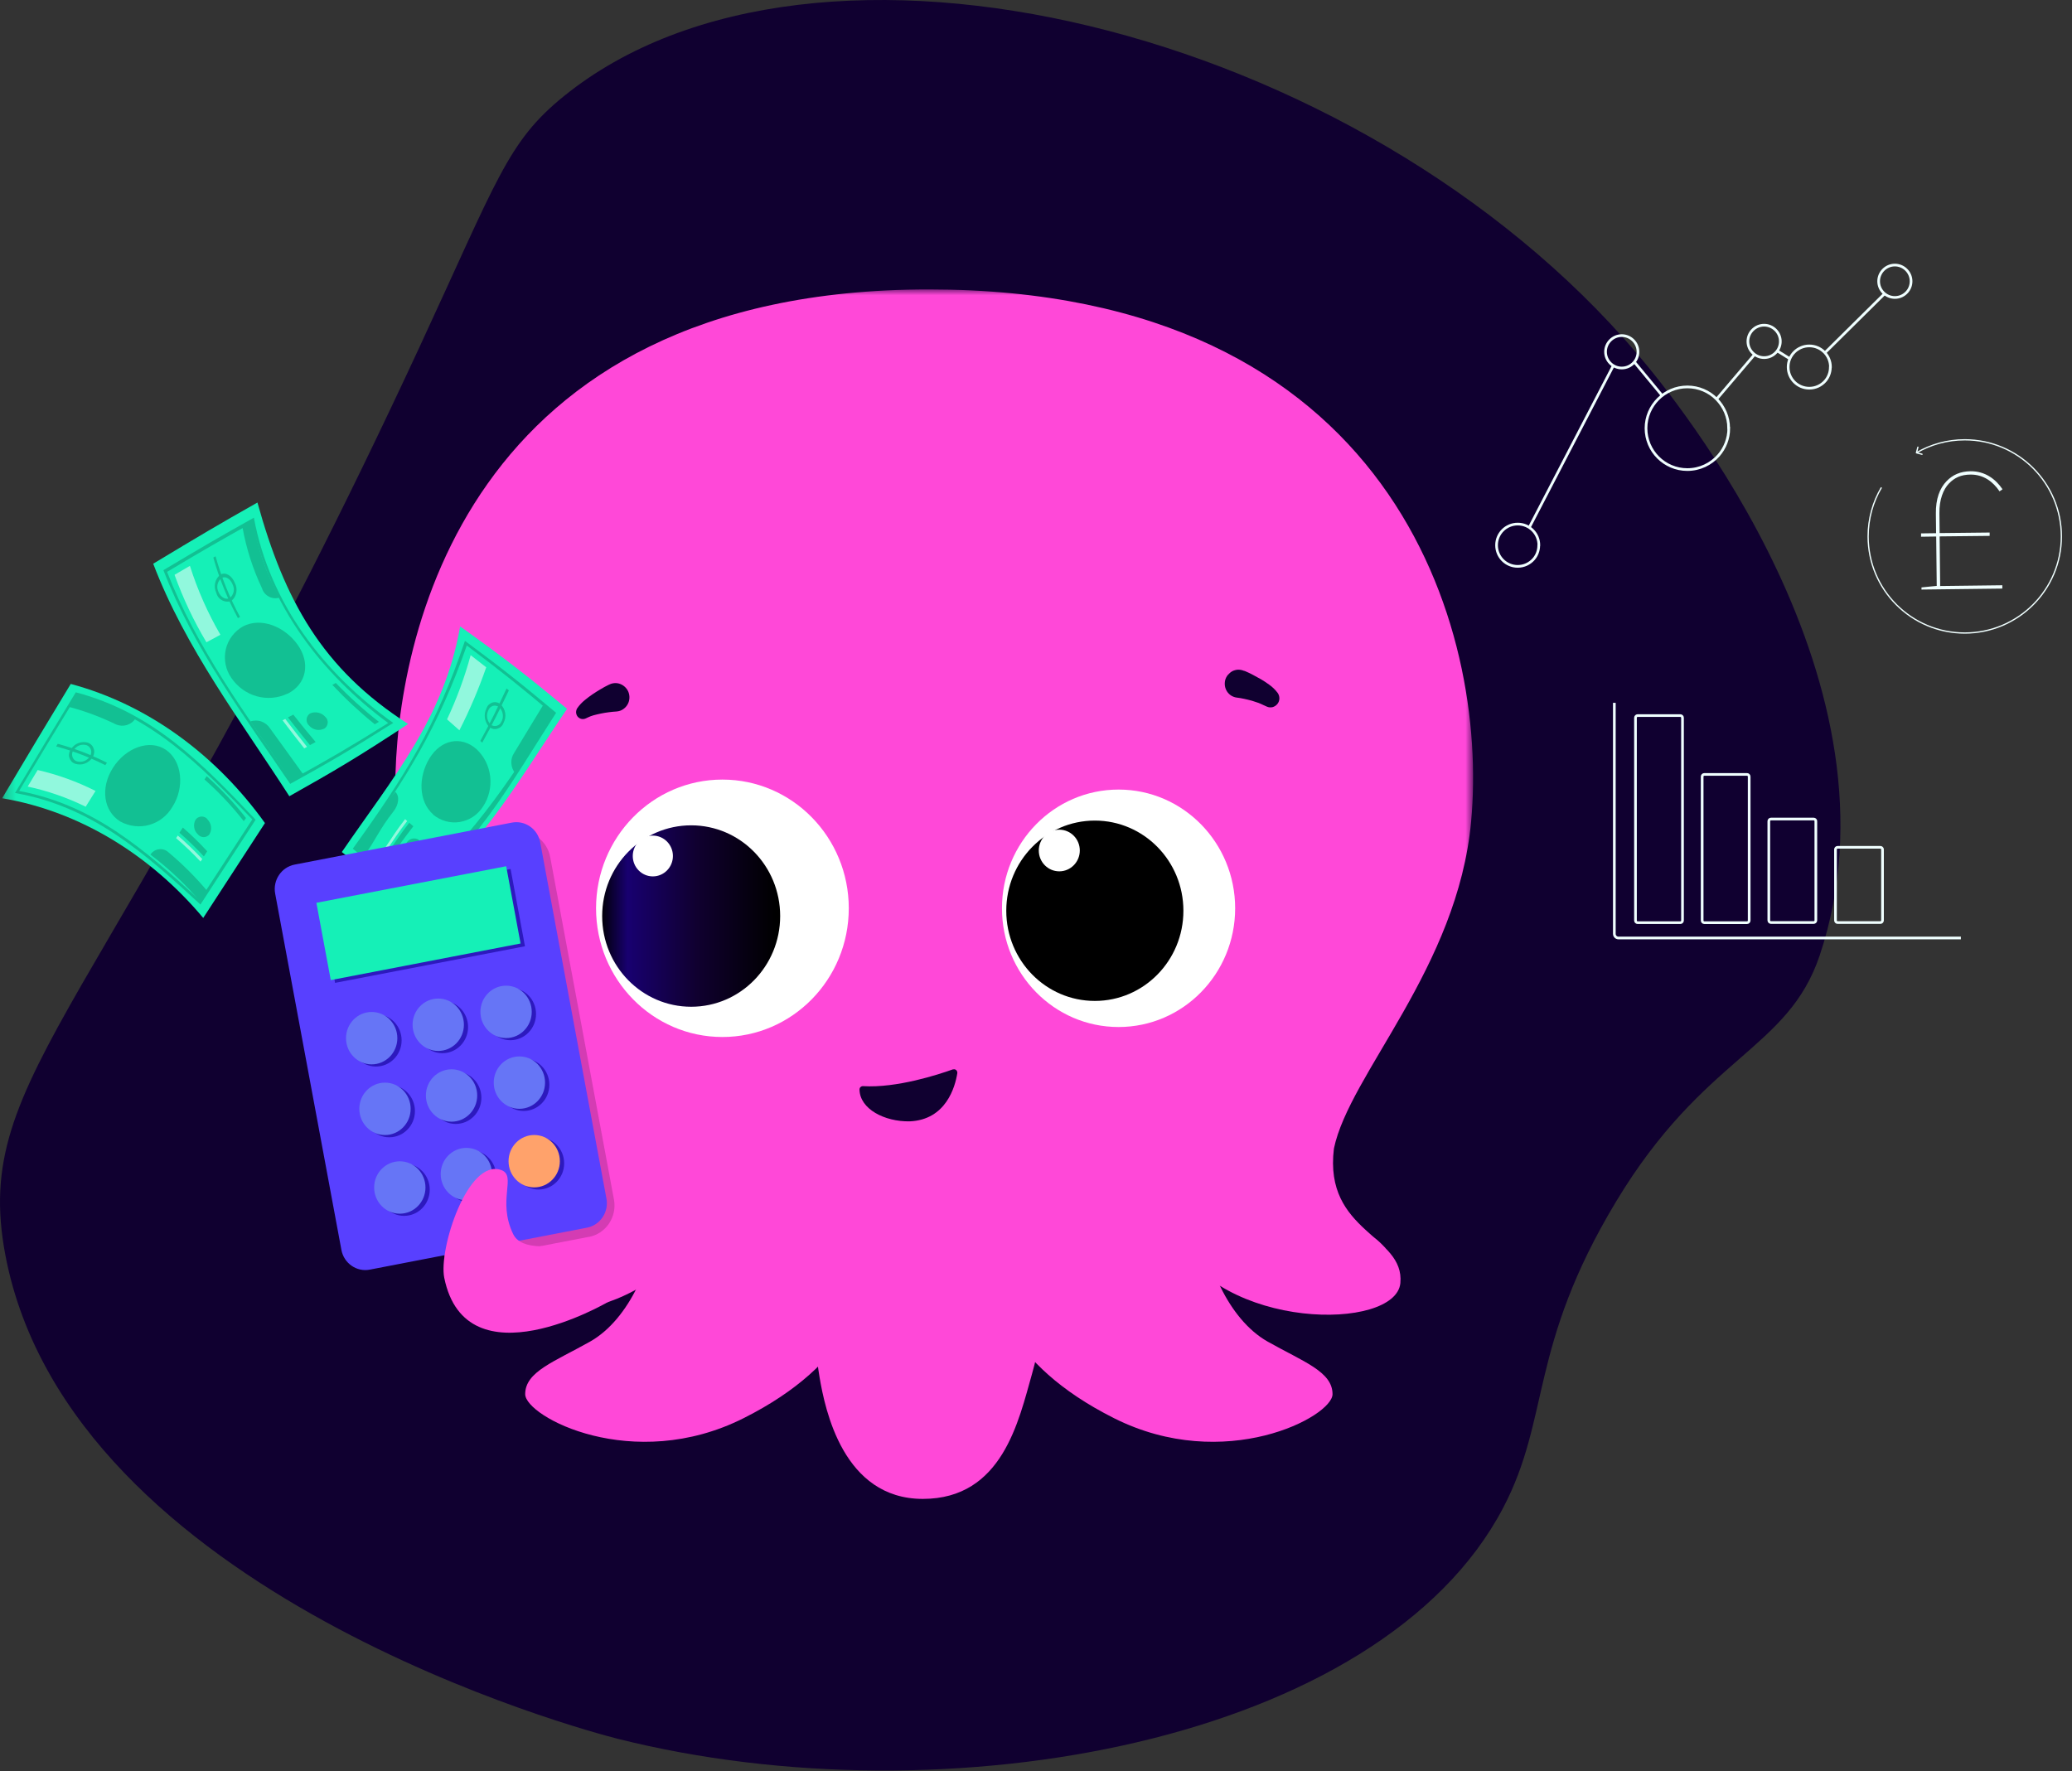 <svg width="193" height="165" viewBox="0 0 193 165" fill="none" xmlns="http://www.w3.org/2000/svg">
<rect x="0" y="0" width="193" height="165" fill="#333333" stroke="none"/>
<g clip-path="url(#clip0_4148_2199)">
<path d="M169.51 88.969C177.92 63.809 156.23 37.349 152.51 32.969C126.54 2.439 75.84 -9.931 52.51 8.969C47.27 13.219 46.35 16.649 39.01 32.469C10.03 94.899 -2.8 99.679 0.51 116.969C6.56 148.529 54.78 161.279 57.51 161.969C88.22 169.699 128.6 162.229 140.01 140.469C144.44 132.029 142.38 125.489 150.51 111.969C158.76 98.249 166.53 97.879 169.51 88.969Z" fill="#100030"/>
<mask id="mask0_4148_2199" style="mask-type:luminance" maskUnits="userSpaceOnUse" x="0" y="26" width="138" height="115">
<path d="M125.21 26.961H12.21C5.583 26.961 0.21 32.334 0.21 38.961V128.961C0.21 135.588 5.583 140.961 12.21 140.961H125.21C131.837 140.961 137.21 135.588 137.21 128.961V38.961C137.21 32.334 131.837 26.961 125.21 26.961Z" fill="white"/>
</mask>
<g mask="url(#mask0_4148_2199)">
<path d="M112.021 113.632C112.161 117.412 114.361 122.872 118.071 124.972C121.421 126.862 124.121 127.772 124.121 129.872C124.121 131.972 114.081 137.292 103.771 132.112C93.46 126.932 92.501 120.492 91.811 117.832C103.081 110.972 112.021 113.632 112.021 113.632Z" fill="#FF48D8"/>
<path d="M124.25 106.991C125.69 100.061 135.78 90.151 137.03 76.531C138.68 58.681 129.81 26.961 86.51 26.961C43.21 26.961 36.82 59.711 36.82 73.381C36.82 91.651 50.02 101.111 49.4 107.621C60.12 116.231 100.74 126.311 124.25 106.991Z" fill="#FF48D8"/>
<path d="M61.02 113.632C60.88 117.412 58.68 122.872 54.97 124.972C51.62 126.862 48.92 127.772 48.92 129.872C48.92 131.972 58.95 137.292 69.26 132.112C79.57 126.932 80.53 120.492 81.22 117.832C69.95 110.972 61.01 113.632 61.01 113.632H61.02Z" fill="#FF48D8"/>
<path d="M98.19 116.209C98.19 116.209 97.37 123.629 96.13 127.979C94.89 132.329 93.38 139.629 85.96 139.629C78.54 139.629 76.85 131.299 76.34 128.299C75.79 125.079 74.97 115.399 74.97 115.399C74.97 115.399 86.38 104.919 98.2 116.209H98.19Z" fill="#FF48D8"/>
<path d="M124.25 106.99C123.29 114.83 130.85 115.04 130.44 119.52C130.03 124 113.67 124 109.27 115.18C104.87 106.36 124.25 106.99 124.25 106.99Z" fill="#FF48D8"/>
<path d="M49.4 107.621C47.87 115.951 42.63 115.041 43.04 119.521C43.45 124.001 59.81 124.001 64.21 115.181C68.61 106.361 49.4 107.621 49.4 107.621Z" fill="#FF48D8"/>
<path d="M115.92 62.493C116.21 62.613 116.45 62.733 116.7 62.863C116.95 62.993 117.2 63.133 117.45 63.273C117.71 63.423 117.96 63.593 118.21 63.773C118.51 63.983 118.78 64.243 119 64.533C119.11 64.683 119.17 64.863 119.17 65.053C119.17 65.243 119.11 65.423 118.99 65.573C118.87 65.723 118.71 65.823 118.54 65.873C118.36 65.913 118.17 65.903 118 65.823L117.69 65.683C117.54 65.613 117.4 65.543 117.24 65.483C117.04 65.413 116.83 65.343 116.6 65.273C116.37 65.213 116.14 65.153 115.9 65.103C115.67 65.053 115.41 65.003 115.2 64.983C115.02 64.963 114.84 64.893 114.69 64.803C114.53 64.703 114.4 64.573 114.3 64.423C114.2 64.273 114.13 64.093 114.1 63.913C114.07 63.733 114.08 63.543 114.12 63.363C114.17 63.183 114.25 63.013 114.37 62.873C114.49 62.733 114.63 62.613 114.79 62.523C114.95 62.443 115.13 62.393 115.32 62.383C115.5 62.383 115.68 62.413 115.85 62.483L115.9 62.503L115.92 62.493Z" fill="#100030"/>
<path d="M57.4 66.281C57.18 66.291 56.92 66.321 56.69 66.351C56.45 66.381 56.21 66.421 55.97 66.471C55.73 66.521 55.51 66.571 55.29 66.631C55.11 66.681 54.93 66.751 54.76 66.831L54.57 66.921C54.44 66.981 54.3 67.001 54.16 66.971C54.02 66.941 53.9 66.861 53.81 66.761C53.72 66.651 53.67 66.511 53.66 66.371C53.66 66.231 53.69 66.091 53.77 65.971C53.97 65.681 54.21 65.431 54.48 65.211C54.71 65.021 54.95 64.841 55.2 64.671C55.44 64.511 55.69 64.351 55.93 64.211C56.18 64.061 56.41 63.931 56.7 63.791L56.77 63.761C57.08 63.611 57.44 63.591 57.76 63.711C58.08 63.831 58.35 64.071 58.5 64.381C58.65 64.701 58.67 65.061 58.56 65.391C58.45 65.721 58.21 65.991 57.9 66.151C57.74 66.231 57.57 66.271 57.39 66.281H57.4Z" fill="#100030"/>
<path d="M129.03 116.263C128.47 115.593 127.77 115.063 126.98 114.703C126.19 114.343 125.33 114.173 124.47 114.203C122.46 114.273 122.25 114.573 119.94 114.513L117.63 114.443L122.8 117.103L126.99 117.053L129.03 116.263Z" fill="#FF48D8"/>
<path d="M46.141 114.362C47.361 113.422 48.671 112.632 50.071 112.002C52.261 111.172 52.881 110.522 52.611 108.262L55.301 108.742L56.561 111.392L54.281 116.732L47.691 117.022L46.141 114.362Z" fill="#FF48D8"/>
<path d="M88.751 99.619C87.41 100.099 83.531 101.369 80.391 101.179C80.35 101.179 80.301 101.179 80.261 101.199C80.221 101.219 80.181 101.239 80.151 101.269C80.121 101.299 80.091 101.339 80.081 101.379C80.061 101.419 80.061 101.469 80.061 101.509C80.1 103.309 82.391 104.499 84.731 104.459C88.131 104.319 88.971 101.229 89.171 99.969C89.171 99.909 89.171 99.859 89.151 99.809C89.131 99.759 89.1 99.709 89.061 99.679C89.02 99.639 88.971 99.619 88.911 99.609C88.861 99.609 88.8 99.609 88.751 99.619Z" fill="#100030"/>
<path d="M42.86 58.352C41.38 66.882 36.54 72.502 31.84 79.372C35.28 82.022 35.16 82.672 37.08 84.932C44.18 80.142 48.11 72.972 52.82 66.032C49.27 63.092 47.34 61.562 42.86 58.352Z" fill="#15F0B7"/>
<path d="M43.31 59.691C40.67 67.571 37.7 72.351 32.86 79.061C35.72 81.341 35.99 82.061 37.54 83.961C43.99 79.611 47.67 72.811 51.8 66.401C48.72 63.821 47.06 62.481 43.3 59.691H43.31ZM33.19 78.991C37.87 72.481 40.83 67.731 43.48 60.131C46.98 62.761 48.54 64.031 51.45 66.481C46.97 73.501 43.88 78.101 37.66 83.651C36.4 81.881 34.89 80.321 33.19 79.001V78.991Z" fill="#12C093"/>
<path d="M42.07 79.031C40.45 80.651 39.49 81.371 37.82 82.871C37.88 82.941 37.91 82.981 37.97 83.051C39.66 81.561 40.66 80.851 42.31 79.241C42.22 79.161 42.17 79.121 42.08 79.031H42.07Z" fill="#12C093"/>
<path d="M47.18 64.141C46.27 66.091 45.8 67.071 44.74 69.021C44.81 69.081 44.85 69.121 44.92 69.181C45.99 67.241 46.47 66.251 47.4 64.311C47.32 64.241 47.27 64.211 47.19 64.141H47.18Z" fill="#12C093"/>
<path d="M43.841 61.031C43.281 63.091 42.541 65.091 41.641 67.011C42.101 67.421 42.331 67.621 42.791 68.031C43.761 66.131 44.591 64.171 45.291 62.161C44.721 61.711 44.441 61.491 43.851 61.041L43.841 61.031Z" fill="#91F8DD"/>
<path d="M33.89 79.779C35.02 78.21 35.32 77.279 36.65 75.59C37.14 74.969 37.25 74.159 36.82 73.769C35 75.939 34.45 77.12 33.04 79.129C33.4 79.4 33.57 79.529 33.89 79.79V79.779Z" fill="#12C093"/>
<path d="M50.581 65.701C49.501 67.451 48.981 68.351 47.901 70.121C47.701 70.411 47.611 70.751 47.631 71.101C47.651 71.451 47.781 71.781 48.001 72.041C49.431 69.791 50.111 68.671 51.571 66.461C51.181 66.151 50.981 66.001 50.581 65.691V65.701Z" fill="#12C093"/>
<path d="M45.31 65.992C45.17 66.272 45.12 66.591 45.17 66.901C45.22 67.212 45.36 67.501 45.57 67.731C45.68 67.811 45.8 67.871 45.93 67.901C46.06 67.931 46.2 67.921 46.33 67.882C46.46 67.841 46.58 67.781 46.68 67.681C46.78 67.591 46.86 67.472 46.9 67.341C47.05 67.061 47.11 66.742 47.06 66.431C47.01 66.121 46.86 65.832 46.64 65.612C46.54 65.522 46.41 65.462 46.28 65.431C46.15 65.401 46.01 65.401 45.88 65.442C45.75 65.481 45.63 65.552 45.53 65.641C45.43 65.731 45.36 65.852 45.31 65.981V65.992ZM46.71 67.201C46.67 67.302 46.62 67.391 46.54 67.462C46.46 67.531 46.37 67.582 46.27 67.612C46.17 67.641 46.07 67.641 45.97 67.621C45.87 67.602 45.78 67.561 45.69 67.492C45.53 67.322 45.42 67.091 45.38 66.862C45.34 66.621 45.38 66.382 45.49 66.162C45.52 66.061 45.58 65.972 45.66 65.901C45.74 65.832 45.83 65.781 45.93 65.751C46.03 65.722 46.13 65.722 46.24 65.751C46.35 65.781 46.43 65.822 46.51 65.891C46.68 66.061 46.79 66.281 46.83 66.522C46.87 66.761 46.83 67.011 46.71 67.222V67.201Z" fill="#12C093"/>
<path d="M40.35 75.871C38.97 74.661 38.95 72.361 40.01 70.631C41.07 68.901 42.95 68.511 44.39 69.791C45.1 70.461 45.55 71.361 45.66 72.341C45.77 73.321 45.54 74.301 45 75.121C44.76 75.501 44.44 75.831 44.07 76.081C43.7 76.331 43.28 76.491 42.84 76.571C42.4 76.641 41.95 76.621 41.52 76.501C41.09 76.381 40.69 76.171 40.35 75.891V75.871Z" fill="#12C093"/>
<path d="M37.77 79.692C37.65 79.511 37.59 79.302 37.61 79.082C37.63 78.862 37.72 78.662 37.87 78.511C37.92 78.421 38 78.341 38.08 78.271C38.17 78.211 38.26 78.161 38.37 78.131C38.47 78.101 38.58 78.102 38.69 78.112C38.79 78.132 38.9 78.162 38.99 78.222C39.12 78.391 39.19 78.621 39.16 78.841C39.14 79.061 39.03 79.261 38.86 79.401C38.51 79.802 38.03 79.921 37.78 79.681L37.77 79.692Z" fill="#12C093"/>
<path d="M38.12 76.641C37.31 77.691 36.97 78.221 36.26 79.231C36.4 79.351 36.46 79.421 36.59 79.541C37.33 78.541 37.69 78.021 38.5 76.971C38.35 76.841 38.27 76.771 38.12 76.641Z" fill="#12C093"/>
<path d="M37.73 76.312C36.92 77.362 36.59 77.903 35.91 78.922C35.98 78.983 36.02 79.013 36.09 79.082C36.78 78.062 37.12 77.532 37.93 76.483C37.85 76.412 37.81 76.382 37.74 76.312H37.73Z" fill="#91F8DD"/>
<path d="M14.271 52.513C17.291 60.432 22.421 67.132 26.951 74.172C31.081 71.853 33.27 70.573 38.02 67.442C29.971 62.292 26.491 55.862 23.98 46.812C20.39 48.843 18.511 49.953 14.271 52.513Z" fill="#15F0B7"/>
<path d="M15.22 53.113C18.04 60.393 22.69 66.633 27.03 73.023C30.65 71.023 32.55 69.923 36.63 67.343C30.2 62.773 25.12 56.223 23.65 48.223C20.49 49.993 18.84 50.953 15.22 53.113ZM27.11 72.653C22.83 66.463 18.32 60.363 15.56 53.273C18.95 51.253 20.51 50.353 23.51 48.683C25.07 56.423 29.98 62.793 36.16 67.353C32.33 69.743 30.53 70.773 27.11 72.663V72.653Z" fill="#12C093"/>
<path d="M30.95 63.791C32.19 65.111 33.51 66.341 34.91 67.471C35.06 67.381 35.13 67.331 35.29 67.241C33.87 66.131 32.53 64.921 31.28 63.621C31.15 63.691 31.08 63.731 30.95 63.801V63.791Z" fill="#12C093"/>
<path d="M19.87 51.94C20.42 53.9 21.19 55.79 22.16 57.58L22.36 57.47C21.39 55.68 20.62 53.78 20.08 51.82L19.87 51.94Z" fill="#12C093"/>
<path d="M16.26 53.551C17.05 55.741 18.04 57.841 19.23 59.831C19.75 59.551 20.01 59.411 20.53 59.131C19.35 57.101 18.4 54.951 17.69 52.711C17.13 53.041 16.84 53.211 16.27 53.541L16.26 53.551Z" fill="#91F8DD"/>
<path d="M28.28 72.181C27.05 70.451 26.41 69.601 25.16 67.861C24.97 67.561 24.68 67.331 24.35 67.211C24.02 67.091 23.65 67.091 23.32 67.211C24.88 69.471 25.67 70.571 27.17 72.851C27.61 72.581 27.83 72.451 28.28 72.181Z" fill="#12C093"/>
<path d="M22.59 49.132C22.94 51.092 23.55 53.002 24.4 54.792C24.5 55.132 24.73 55.412 25.04 55.572C25.34 55.742 25.7 55.772 26.03 55.672C24.8 53.452 23.96 51.032 23.57 48.512C23.18 48.752 22.98 48.872 22.59 49.122V49.132Z" fill="#12C093"/>
<path d="M20.151 55.252C20.191 55.392 20.261 55.532 20.351 55.642C20.441 55.762 20.561 55.852 20.691 55.922C20.821 55.992 20.961 56.032 21.111 56.042C21.261 56.052 21.401 56.042 21.541 55.982C21.781 55.792 21.951 55.512 22.011 55.202C22.071 54.892 22.021 54.582 21.871 54.302C21.601 53.622 21.021 53.262 20.541 53.522C20.291 53.712 20.111 53.992 20.041 54.302C19.971 54.612 20.011 54.942 20.151 55.232V55.252ZM21.661 54.432C21.771 54.642 21.811 54.882 21.761 55.122C21.711 55.352 21.591 55.562 21.401 55.712C21.041 55.902 20.561 55.652 20.351 55.142C20.241 54.922 20.211 54.672 20.261 54.442C20.311 54.202 20.451 53.992 20.641 53.842C21.001 53.642 21.451 53.912 21.661 54.432Z" fill="#12C093"/>
<path d="M26.79 64.61C25.89 65.04 24.87 65.13 23.91 64.86C22.95 64.59 22.11 63.98 21.55 63.15C21.28 62.77 21.1 62.34 21.01 61.88C20.92 61.42 20.93 60.95 21.03 60.5C21.13 60.05 21.33 59.62 21.61 59.25C21.89 58.88 22.24 58.57 22.64 58.35C24.31 57.48 26.49 58.35 27.71 60.04C28.93 61.74 28.57 63.72 26.8 64.62L26.79 64.61Z" fill="#12C093"/>
<path d="M30.16 67.889C29.93 67.999 29.67 68.029 29.42 67.969C29.17 67.909 28.95 67.779 28.78 67.579C28.7 67.509 28.64 67.409 28.6 67.309C28.56 67.209 28.55 67.089 28.56 66.979C28.57 66.869 28.61 66.759 28.67 66.669C28.73 66.579 28.81 66.499 28.91 66.449C29.15 66.349 29.4 66.329 29.65 66.389C29.9 66.449 30.12 66.579 30.29 66.769C30.37 66.839 30.44 66.929 30.48 67.039C30.52 67.139 30.54 67.259 30.52 67.369C30.51 67.479 30.47 67.589 30.41 67.679C30.35 67.769 30.26 67.849 30.17 67.899L30.16 67.889Z" fill="#12C093"/>
<path d="M26.82 66.83C27.63 67.88 28.05 68.39 28.87 69.41C29.08 69.29 29.19 69.24 29.4 69.12C28.56 68.12 28.14 67.61 27.32 66.57C27.12 66.67 27.02 66.73 26.82 66.83Z" fill="#12C093"/>
<path d="M26.32 67.103C27.12 68.163 27.53 68.683 28.34 69.713L28.6 69.573C27.78 68.553 27.38 68.033 26.57 66.973C26.47 67.023 26.42 67.053 26.32 67.103Z" fill="#91F8DD"/>
<path d="M0.21 74.361C7.56 75.601 14.13 79.781 18.93 85.511C21.26 81.931 22.41 80.171 24.68 76.671C20.24 70.471 13.92 65.671 6.59 63.711C4.04 67.921 2.76 70.051 0.2 74.361H0.21Z" fill="#15F0B7"/>
<path d="M1.4 73.872C8.6 75.132 13.47 79.472 18.67 84.262C20.75 81.072 21.78 79.492 23.81 76.362C18.87 71.132 14.24 66.382 7.06 64.492C4.8 68.202 3.66 70.082 1.4 73.872ZM18.61 83.852C13.53 79.202 8.77 74.992 1.78 73.682C3.93 70.092 5.01 68.322 7.15 64.802C14.11 66.682 18.65 71.272 23.5 76.332C21.56 79.312 20.58 80.812 18.61 83.842V83.852Z" fill="#12C093"/>
<path d="M19.05 72.611C20.38 73.791 21.61 75.091 22.71 76.501C22.79 76.381 22.83 76.321 22.91 76.201C21.81 74.791 20.58 73.491 19.25 72.301L19.05 72.611Z" fill="#12C093"/>
<path d="M5.22 69.529C6.8 69.949 8.34 70.539 9.81 71.279L9.96 71.049C8.49 70.309 6.96 69.719 5.38 69.289C5.32 69.389 5.29 69.439 5.23 69.529H5.22Z" fill="#12C093"/>
<path d="M2.57 73.27C4.44 73.671 6.26 74.3 7.98 75.15C8.35 74.561 8.53 74.27 8.9 73.68C7.18 72.811 5.37 72.16 3.51 71.731C3.14 72.35 2.95 72.66 2.58 73.27H2.57Z" fill="#91F8DD"/>
<path d="M19.33 83.029C18.23 81.719 17.02 80.509 15.71 79.409C15.59 79.299 15.45 79.209 15.3 79.159C15.15 79.109 14.98 79.089 14.82 79.109C14.66 79.129 14.5 79.179 14.36 79.269C14.22 79.359 14.1 79.469 14.01 79.609C15.73 80.909 17.31 82.409 18.71 84.059C18.96 83.649 19.08 83.439 19.33 83.029Z" fill="#12C093"/>
<path d="M6.47 65.861C7.96 66.261 9.41 66.801 10.8 67.481C11.12 67.621 11.47 67.641 11.81 67.541C12.14 67.441 12.43 67.231 12.62 66.931C10.89 65.961 9.05 65.211 7.13 64.691C6.86 65.161 6.73 65.391 6.46 65.861H6.47Z" fill="#12C093"/>
<path d="M7.01 71.15C7.3 71.24 7.62 71.24 7.9 71.13C8.19 71.02 8.44 70.83 8.6 70.57C8.68 70.46 8.74 70.33 8.76 70.19C8.79 70.05 8.78 69.91 8.74 69.78C8.7 69.65 8.64 69.52 8.54 69.42C8.45 69.32 8.33 69.24 8.21 69.19C7.91 69.1 7.59 69.11 7.3 69.22C7.01 69.33 6.76 69.54 6.6 69.81C6.52 69.92 6.46 70.04 6.44 70.18C6.41 70.31 6.42 70.45 6.46 70.58C6.5 70.71 6.57 70.83 6.66 70.93C6.75 71.03 6.87 71.1 7 71.15H7.01ZM8.08 69.42C8.18 69.46 8.26 69.52 8.33 69.6C8.4 69.68 8.45 69.77 8.48 69.87C8.51 69.97 8.51 70.08 8.49 70.18C8.47 70.28 8.43 70.38 8.37 70.47C8.24 70.67 8.05 70.82 7.83 70.9C7.61 70.98 7.37 70.99 7.15 70.92C7.05 70.89 6.97 70.83 6.89 70.75C6.82 70.67 6.77 70.58 6.74 70.48C6.71 70.38 6.71 70.27 6.72 70.17C6.74 70.07 6.78 69.97 6.85 69.89C6.98 69.69 7.16 69.53 7.38 69.44C7.6 69.36 7.84 69.35 8.07 69.42H8.08Z" fill="#12C093"/>
<path d="M16.06 75.16C15.58 75.98 14.81 76.59 13.91 76.84C13.01 77.1 12.04 76.98 11.21 76.53C9.66 75.58 9.32 73.43 10.51 71.54C11.7 69.65 13.95 68.81 15.47 69.86C16.98 70.91 17.21 73.37 16.06 75.16Z" fill="#12C093"/>
<path d="M19.53 77.692C19.47 77.782 19.39 77.853 19.29 77.903C19.2 77.953 19.09 77.983 18.98 77.983C18.87 77.983 18.77 77.963 18.67 77.912C18.57 77.862 18.49 77.802 18.42 77.713C18.24 77.543 18.12 77.323 18.09 77.082C18.05 76.843 18.09 76.593 18.21 76.373C18.27 76.282 18.35 76.203 18.45 76.153C18.54 76.103 18.65 76.073 18.76 76.062C18.87 76.062 18.98 76.082 19.07 76.123C19.17 76.162 19.26 76.233 19.32 76.323C19.49 76.493 19.61 76.722 19.65 76.963C19.69 77.203 19.65 77.463 19.53 77.672V77.692Z" fill="#12C093"/>
<path d="M16.72 77.58C17.52 78.27 18.27 79.01 18.99 79.78C19.11 79.59 19.18 79.49 19.3 79.3C18.58 78.52 17.83 77.78 17.03 77.09C16.9 77.28 16.84 77.38 16.71 77.58H16.72Z" fill="#12C093"/>
<path d="M16.4 78.072C17.2 78.762 17.96 79.492 18.68 80.262C18.74 80.162 18.77 80.122 18.84 80.022C18.12 79.252 17.36 78.522 16.56 77.832C16.5 77.932 16.47 77.982 16.4 78.072Z" fill="#91F8DD"/>
<path opacity="0.67" d="M54.87 115.213L41.59 117.773L40.64 113.733C39.07 114.033 32.79 118.113 32.5 116.513L26.56 84.603C26.42 83.833 26.58 83.033 27.02 82.383C27.46 81.733 28.12 81.283 28.88 81.143L47.85 77.483C48.61 77.343 49.39 77.503 50.03 77.953C50.67 78.393 51.11 79.073 51.25 79.843L57.19 111.753C57.33 112.523 57.17 113.323 56.73 113.973C56.3 114.623 55.63 115.073 54.87 115.223V115.213Z" fill="#BF36A2"/>
<path d="M47.67 76.631L27.44 80.541C26.21 80.781 25.4 81.991 25.63 83.241L31.8 116.431C32.03 117.681 33.22 118.511 34.45 118.271L54.68 114.361C55.91 114.121 56.72 112.911 56.49 111.661L50.32 78.471C50.09 77.221 48.9 76.391 47.67 76.631Z" fill="#5840FF"/>
<path d="M47.55 80.949L29.87 84.359L31.21 91.559L48.9 88.149L47.56 80.949H47.55Z" fill="#2D19BE"/>
<path d="M47.16 80.691L29.47 84.101L30.81 91.301L48.49 87.891L47.15 80.691H47.16Z" fill="#15F0B7"/>
<path d="M35.02 99.353C36.34 99.353 37.41 98.263 37.41 96.913C37.41 95.563 36.34 94.473 35.02 94.473C33.7 94.473 32.63 95.563 32.63 96.913C32.63 98.263 33.7 99.353 35.02 99.353Z" fill="#2D19BE"/>
<path d="M41.21 98.111C42.53 98.111 43.6 97.02 43.6 95.671C43.6 94.32 42.53 93.231 41.21 93.231C39.89 93.231 38.82 94.32 38.82 95.671C38.82 97.02 39.89 98.111 41.21 98.111Z" fill="#2D19BE"/>
<path d="M47.54 96.9C48.86 96.9 49.93 95.809 49.93 94.46C49.93 93.109 48.86 92.019 47.54 92.019C46.22 92.019 45.15 93.109 45.15 94.46C45.15 95.809 46.22 96.9 47.54 96.9Z" fill="#2D19BE"/>
<path d="M36.26 105.943C37.58 105.943 38.65 104.853 38.65 103.503C38.65 102.153 37.58 101.062 36.26 101.062C34.94 101.062 33.87 102.153 33.87 103.503C33.87 104.853 34.94 105.943 36.26 105.943Z" fill="#2D19BE"/>
<path d="M42.45 104.7C43.77 104.7 44.84 103.61 44.84 102.26C44.84 100.91 43.77 99.82 42.45 99.82C41.13 99.82 40.06 100.91 40.06 102.26C40.06 103.61 41.13 104.7 42.45 104.7Z" fill="#2D19BE"/>
<path d="M48.781 103.489C50.101 103.489 51.171 102.399 51.171 101.049C51.171 99.699 50.101 98.609 48.781 98.609C47.461 98.609 46.391 99.699 46.391 101.049C46.391 102.399 47.461 103.489 48.781 103.489Z" fill="#2D19BE"/>
<path d="M37.64 113.263C38.96 113.263 40.03 112.173 40.03 110.823C40.03 109.473 38.96 108.383 37.64 108.383C36.32 108.383 35.25 109.473 35.25 110.823C35.25 112.173 36.32 113.263 37.64 113.263Z" fill="#2D19BE"/>
<path d="M43.83 112.021C45.15 112.021 46.22 110.931 46.22 109.581C46.22 108.231 45.15 107.141 43.83 107.141C42.51 107.141 41.44 108.231 41.44 109.581C41.44 110.931 42.51 112.021 43.83 112.021Z" fill="#2D19BE"/>
<path d="M50.16 110.81C51.48 110.81 52.55 109.72 52.55 108.37C52.55 107.02 51.48 105.93 50.16 105.93C48.84 105.93 47.77 107.02 47.77 108.37C47.77 109.72 48.84 110.81 50.16 110.81Z" fill="#2D19BE"/>
<path d="M34.62 99.15C35.941 99.15 37.011 98.059 37.011 96.71C37.011 95.359 35.941 94.269 34.62 94.269C33.3 94.269 32.23 95.359 32.23 96.71C32.23 98.059 33.3 99.15 34.62 99.15Z" fill="#6675F6"/>
<path d="M40.821 97.9C42.141 97.9 43.211 96.809 43.211 95.46C43.211 94.109 42.141 93.019 40.821 93.019C39.501 93.019 38.431 94.109 38.431 95.46C38.431 96.809 39.501 97.9 40.821 97.9Z" fill="#6675F6"/>
<path d="M47.14 96.7C48.46 96.7 49.53 95.61 49.53 94.26C49.53 92.91 48.46 91.82 47.14 91.82C45.82 91.82 44.75 92.91 44.75 94.26C44.75 95.61 45.82 96.7 47.14 96.7Z" fill="#6675F6"/>
<path d="M35.86 105.732C37.18 105.732 38.25 104.642 38.25 103.292C38.25 101.942 37.18 100.852 35.86 100.852C34.54 100.852 33.47 101.942 33.47 103.292C33.47 104.642 34.54 105.732 35.86 105.732Z" fill="#6675F6"/>
<path d="M42.06 104.489C43.38 104.489 44.45 103.399 44.45 102.049C44.45 100.699 43.38 99.609 42.06 99.609C40.74 99.609 39.67 100.699 39.67 102.049C39.67 103.399 40.74 104.489 42.06 104.489Z" fill="#6675F6"/>
<path d="M48.38 103.29C49.7 103.29 50.77 102.2 50.77 100.85C50.77 99.5 49.7 98.41 48.38 98.41C47.06 98.41 45.99 99.5 45.99 100.85C45.99 102.2 47.06 103.29 48.38 103.29Z" fill="#6675F6"/>
<path d="M37.241 113.06C38.561 113.06 39.631 111.97 39.631 110.62C39.631 109.27 38.561 108.18 37.241 108.18C35.921 108.18 34.851 109.27 34.851 110.62C34.851 111.97 35.921 113.06 37.241 113.06Z" fill="#6675F6"/>
<path d="M43.44 111.81C44.76 111.81 45.83 110.72 45.83 109.37C45.83 108.02 44.76 106.93 43.44 106.93C42.12 106.93 41.05 108.02 41.05 109.37C41.05 110.72 42.12 111.81 43.44 111.81Z" fill="#6675F6"/>
<path d="M49.76 110.61C51.08 110.61 52.15 109.52 52.15 108.17C52.15 106.82 51.08 105.73 49.76 105.73C48.44 105.73 47.37 106.82 47.37 108.17C47.37 109.52 48.44 110.61 49.76 110.61Z" fill="#FFA26B"/>
<path d="M59.77 113.721C59.77 113.721 49.32 118.111 47.8 114.961C46.28 111.811 48.17 109.521 46.68 108.991C43.57 107.901 40.84 116.361 41.38 119.031C43.41 129.001 56.55 121.331 56.55 121.331L59.77 113.721Z" fill="#FF48D8"/>
<path d="M67.29 96.601C73.79 96.601 79.061 91.231 79.061 84.611C79.061 77.991 73.79 72.621 67.29 72.621C60.791 72.621 55.52 77.991 55.52 84.611C55.52 91.231 60.791 96.601 67.29 96.601Z" fill="white"/>
<path d="M64.38 93.783C68.96 93.783 72.67 90.003 72.67 85.333C72.67 80.663 68.96 76.883 64.38 76.883C59.8 76.883 56.09 80.663 56.09 85.333C56.09 90.003 59.8 93.783 64.38 93.783Z" fill="url(#paint0_linear_4148_2199)"/>
<path d="M60.81 81.64C61.84 81.64 62.68 80.79 62.68 79.74C62.68 78.69 61.84 77.84 60.81 77.84C59.78 77.84 58.94 78.69 58.94 79.74C58.94 80.79 59.78 81.64 60.81 81.64Z" fill="white"/>
<path d="M104.19 95.671C110.19 95.671 115.05 90.721 115.05 84.611C115.05 78.501 110.19 73.551 104.19 73.551C98.19 73.551 93.33 78.501 93.33 84.611C93.33 90.721 98.19 95.671 104.19 95.671Z" fill="white"/>
<path d="M101.98 93.241C106.54 93.241 110.23 89.481 110.23 84.841C110.23 80.201 106.54 76.441 101.98 76.441C97.421 76.441 93.731 80.201 93.731 84.841C93.731 89.481 97.421 93.241 101.98 93.241Z" fill="url(#paint1_linear_4148_2199)"/>
<path d="M98.67 81.169C99.72 81.169 100.58 80.299 100.58 79.229C100.58 78.159 99.73 77.289 98.67 77.289C97.61 77.289 96.76 78.159 96.76 79.229C96.76 80.299 97.61 81.169 98.67 81.169Z" fill="white"/>
</g>
<path d="M142.431 49.171L150.281 34.051" stroke="#F0FFFF" stroke-width="0.25" stroke-miterlimit="10"/>
<path d="M152.571 32.772C152.571 33.152 152.431 33.502 152.201 33.762C151.921 34.082 151.521 34.282 151.061 34.282C150.231 34.282 149.551 33.602 149.551 32.772C149.551 31.942 150.231 31.262 151.061 31.262C151.891 31.262 152.571 31.942 152.571 32.772Z" stroke="#F0FFFF" stroke-width="0.25" stroke-miterlimit="10"/>
<path d="M178.01 26.201C178.01 26.581 177.87 26.931 177.64 27.191C177.36 27.511 176.96 27.711 176.5 27.711C175.67 27.711 174.99 27.031 174.99 26.201C174.99 25.371 175.67 24.691 176.5 24.691C177.33 24.691 178.01 25.371 178.01 26.201Z" stroke="#F0FFFF" stroke-width="0.25" stroke-miterlimit="10"/>
<path d="M165.831 31.803C165.831 32.183 165.691 32.533 165.461 32.793C165.181 33.113 164.781 33.313 164.321 33.313C163.491 33.313 162.811 32.633 162.811 31.803C162.811 30.973 163.491 30.293 164.321 30.293C165.151 30.293 165.831 30.973 165.831 31.803Z" stroke="#F0FFFF" stroke-width="0.25" stroke-miterlimit="10"/>
<path d="M170.491 34.203C170.491 34.693 170.311 35.153 170.011 35.493C169.651 35.903 169.121 36.163 168.531 36.163C167.441 36.163 166.561 35.283 166.561 34.193C166.561 33.103 167.441 32.223 168.531 32.223C169.621 32.223 170.501 33.103 170.501 34.193L170.491 34.203Z" stroke="#F0FFFF" stroke-width="0.25" stroke-miterlimit="10"/>
<path d="M143.33 50.8C143.33 51.29 143.15 51.75 142.85 52.09C142.49 52.5 141.96 52.76 141.37 52.76C140.28 52.76 139.4 51.88 139.4 50.79C139.4 49.7 140.28 48.82 141.37 48.82C142.46 48.82 143.34 49.7 143.34 50.79L143.33 50.8Z" stroke="#F0FFFF" stroke-width="0.25" stroke-miterlimit="10"/>
<path d="M161.03 39.893C161.03 40.863 160.67 41.743 160.08 42.423C159.37 43.233 158.33 43.743 157.17 43.743C155.04 43.743 153.32 42.013 153.32 39.893C153.32 37.773 155.05 36.043 157.17 36.043C158.23 36.043 159.2 36.473 159.89 37.173C160.58 37.873 161.02 38.833 161.02 39.893H161.03Z" stroke="#F0FFFF" stroke-width="0.25" stroke-miterlimit="10"/>
<path d="M154.84 36.872L152.25 33.742" stroke="#F0FFFF" stroke-width="0.25" stroke-miterlimit="10"/>
<path d="M163.46 32.992L159.91 37.162" stroke="#F0FFFF" stroke-width="0.25" stroke-miterlimit="10"/>
<path d="M165.551 32.691L166.721 33.421" stroke="#F0FFFF" stroke-width="0.25" stroke-miterlimit="10"/>
<path d="M169.971 32.873L175.541 27.363" stroke="#F0FFFF" stroke-width="0.25" stroke-miterlimit="10"/>
<path d="M156.52 66.66H152.54C152.429 66.66 152.34 66.75 152.34 66.86V85.75C152.34 85.861 152.429 85.95 152.54 85.95H156.52C156.63 85.95 156.72 85.861 156.72 85.75V66.86C156.72 66.75 156.63 66.66 156.52 66.66Z" stroke="#F0FFFF" stroke-width="0.25" stroke-miterlimit="10"/>
<path d="M162.73 72.141H158.75C158.639 72.141 158.55 72.23 158.55 72.341V85.751C158.55 85.861 158.639 85.951 158.75 85.951H162.73C162.84 85.951 162.93 85.861 162.93 85.751V72.341C162.93 72.23 162.84 72.141 162.73 72.141Z" stroke="#F0FFFF" stroke-width="0.25" stroke-miterlimit="10"/>
<path d="M168.94 76.297H164.96C164.849 76.297 164.76 76.386 164.76 76.497V85.737C164.76 85.847 164.849 85.937 164.96 85.937H168.94C169.05 85.937 169.14 85.847 169.14 85.737V76.497C169.14 76.386 169.05 76.297 168.94 76.297Z" stroke="#F0FFFF" stroke-width="0.25" stroke-miterlimit="10"/>
<path d="M175.15 78.93H171.17C171.059 78.93 170.97 79.019 170.97 79.13V85.74C170.97 85.85 171.059 85.94 171.17 85.94H175.15C175.26 85.94 175.35 85.85 175.35 85.74V79.13C175.35 79.019 175.26 78.93 175.15 78.93Z" stroke="#F0FFFF" stroke-width="0.25" stroke-miterlimit="10"/>
<path d="M150.37 65.469V86.989C150.37 87.209 150.55 87.379 150.76 87.379H182.65" stroke="#F0FFFF" stroke-width="0.25" stroke-miterlimit="10"/>
<path d="M179 54.718L180.4 54.578L180.35 49.978L178.94 49.998V49.688L180.34 49.669L180.32 47.858C180.3 46.468 180.68 45.478 181.32 44.819C181.88 44.239 182.59 43.908 183.56 43.898C184.87 43.889 185.87 44.599 186.53 45.578L186.25 45.769C185.64 44.868 184.76 44.199 183.54 44.209C182.66 44.218 182.06 44.498 181.54 45.038C181.01 45.589 180.63 46.548 180.65 47.809L180.67 49.658L185.33 49.608V49.919L180.67 49.968L180.72 54.589L186.51 54.519V54.828L178.98 54.919V54.718H179Z" fill="#F0FFFF"/>
<path d="M178.452 42.163C178.443 42.196 178.462 42.228 178.494 42.237L179.017 42.374C179.049 42.383 179.082 42.364 179.09 42.331C179.098 42.299 179.079 42.267 179.047 42.258L178.583 42.136L178.705 41.672C178.714 41.64 178.695 41.607 178.662 41.599C178.63 41.59 178.598 41.609 178.589 41.641L178.452 42.163ZM175.198 45.378C174.403 46.727 173.95 48.298 173.95 49.969H174.07C174.07 48.32 174.517 46.77 175.301 45.439L175.198 45.378ZM173.95 49.969C173.95 54.972 178.007 59.029 183.01 59.029V58.909C178.073 58.909 174.07 54.906 174.07 49.969H173.95ZM183.01 59.029C188.013 59.029 192.07 54.972 192.07 49.969H191.95C191.95 54.906 187.947 58.909 183.01 58.909V59.029ZM192.07 49.969C192.07 44.966 188.013 40.909 183.01 40.909V41.029C187.947 41.029 191.95 45.032 191.95 49.969H192.07ZM183.01 40.909C181.359 40.909 179.809 41.352 178.48 42.127L178.54 42.231C179.851 41.466 181.381 41.029 183.01 41.029V40.909Z" fill="#F0FFFF"/>
</g>
<defs>
<linearGradient id="paint0_linear_4148_2199" x1="72.22" y1="85.343" x2="55.85" y2="85.343" gradientUnits="userSpaceOnUse">
<stop/>
<stop offset="0.45" stop-color="#100030"/>
<stop offset="0.84" stop-color="#180070"/>
<stop offset="1"/>
</linearGradient>
<linearGradient id="paint1_linear_4148_2199" x1="2526.33" y1="84.841" x2="2942.99" y2="84.841" gradientUnits="userSpaceOnUse">
<stop/>
<stop offset="0.45" stop-color="#100030"/>
<stop offset="0.84" stop-color="#180070"/>
<stop offset="1"/>
</linearGradient>
<clipPath id="clip0_4148_2199">
<rect width="192.07" height="164.93" fill="white"/>
</clipPath>
</defs>
</svg>
